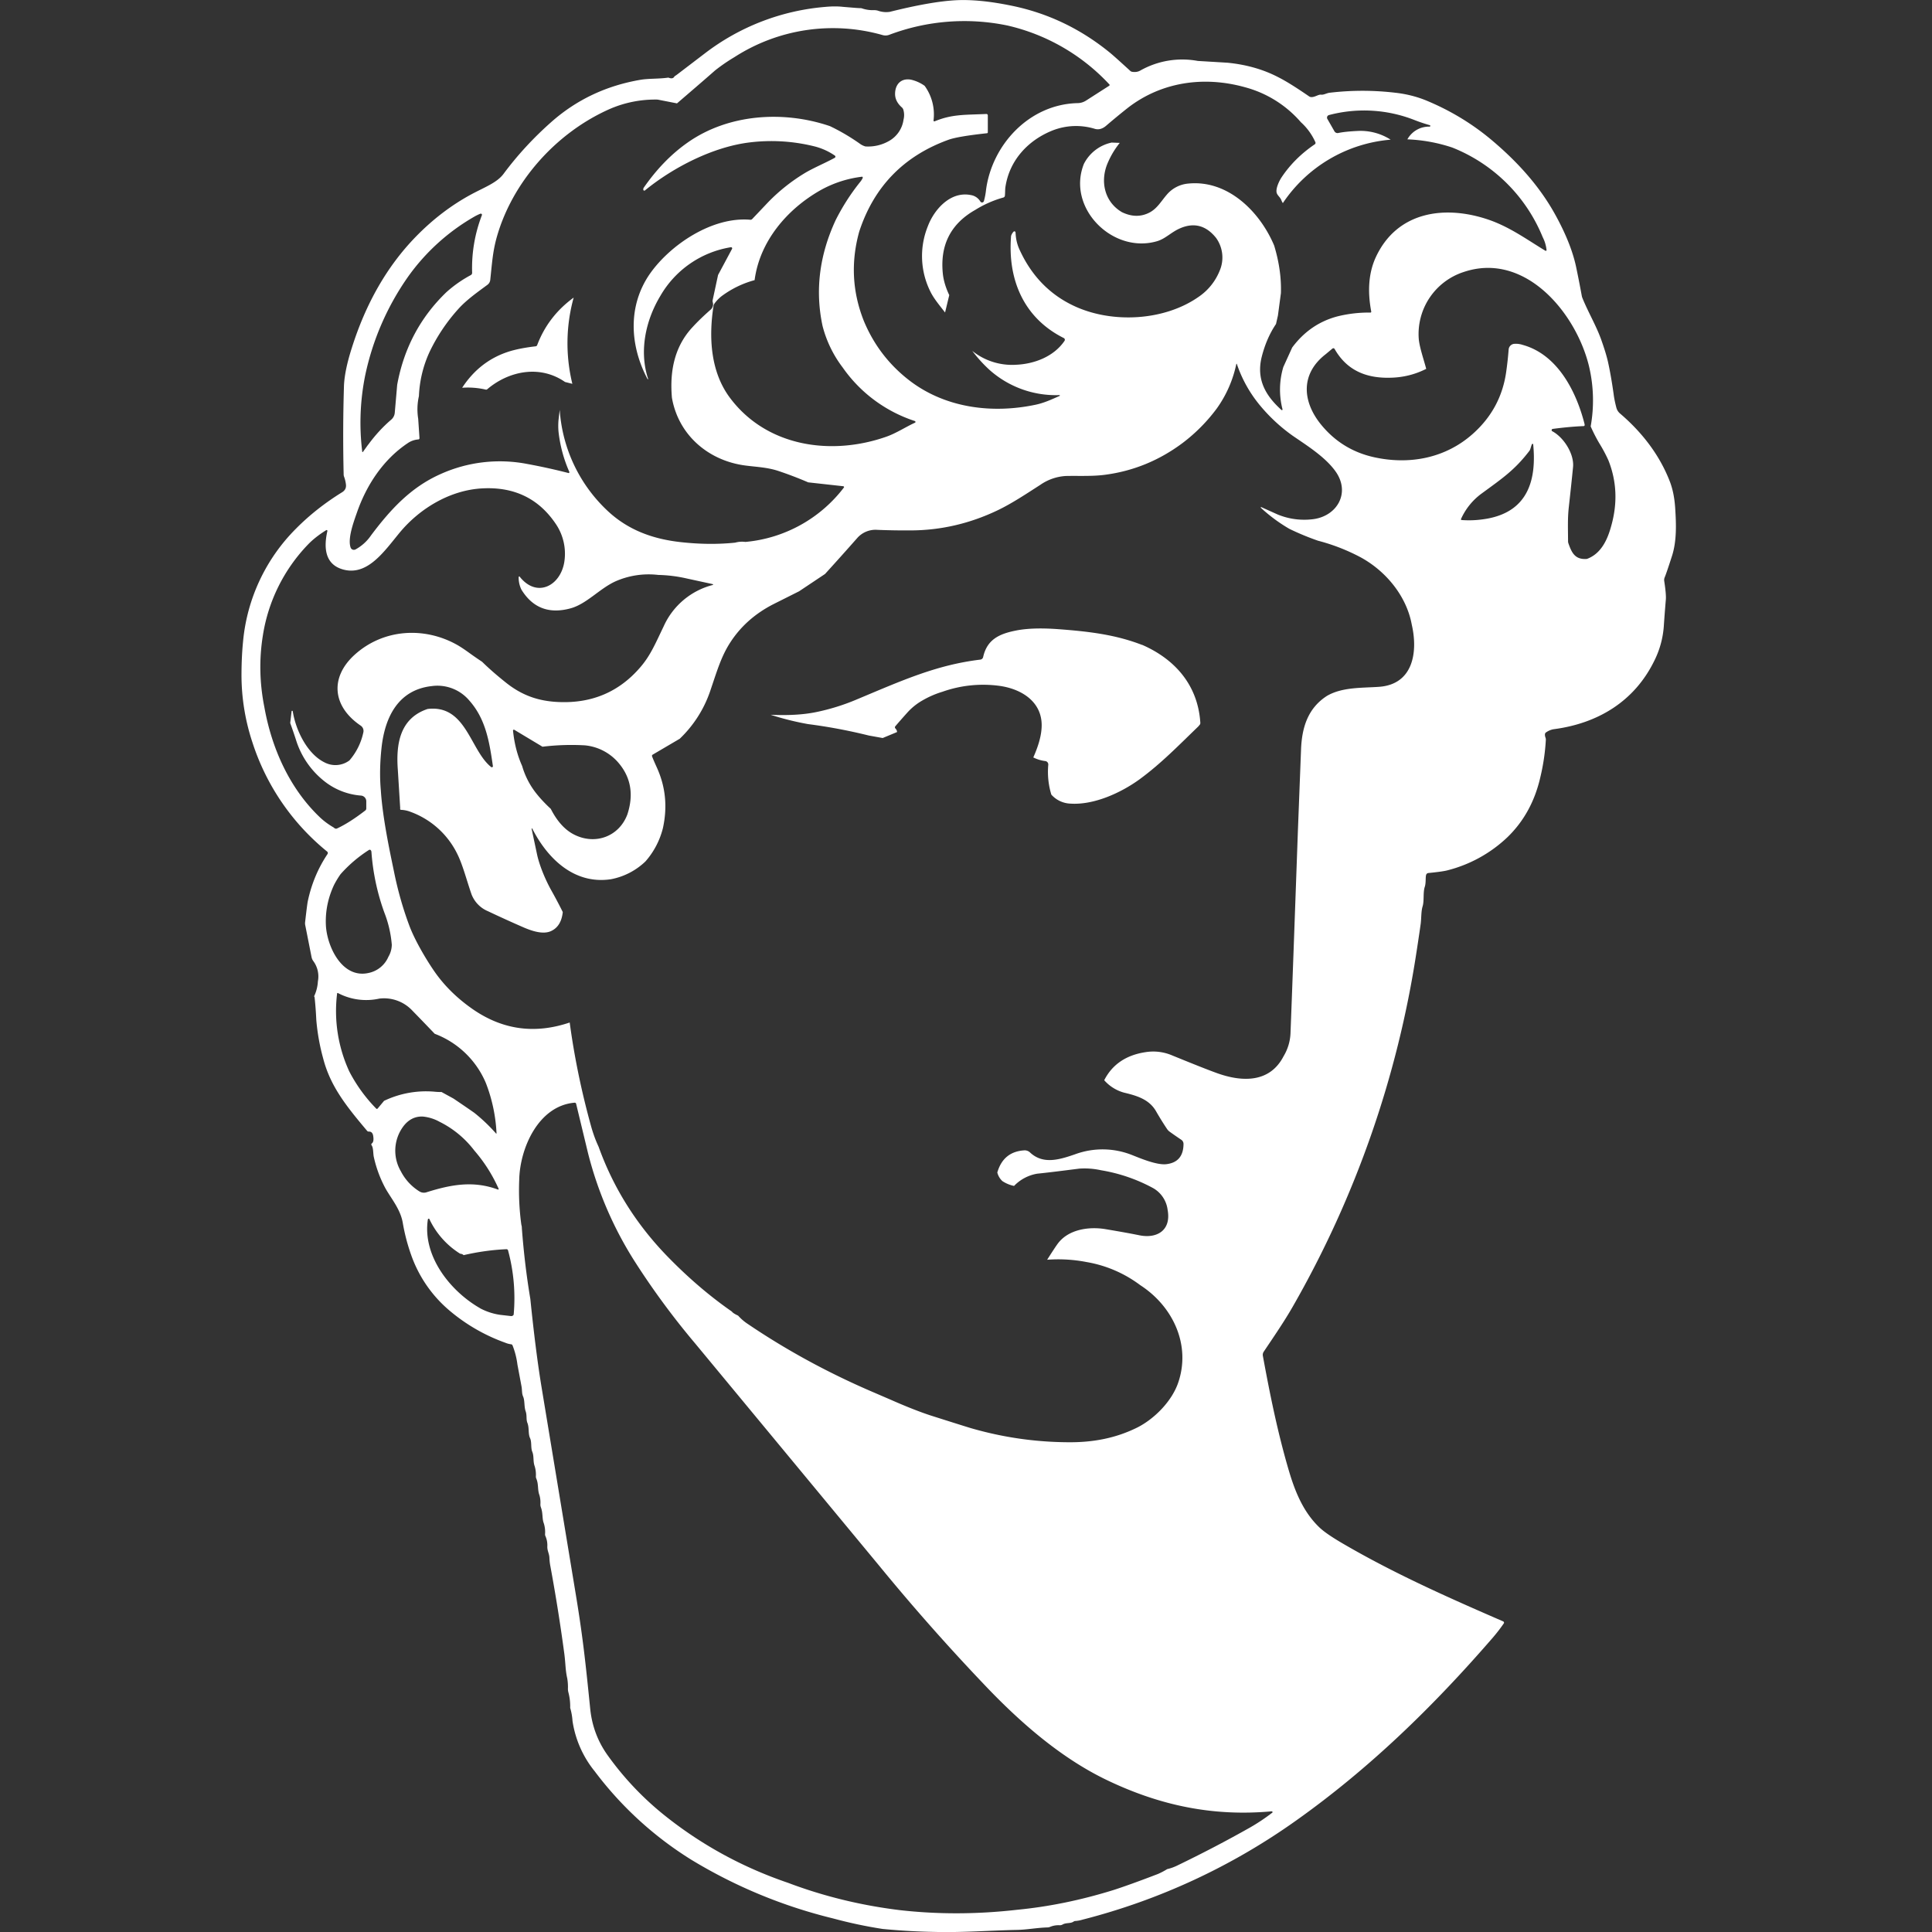 <svg fill="white" fill-rule="evenodd" height="1em" style="flex:none;line-height:1" viewBox="0 0 24 24" width="1em" xmlns="http://www.w3.org/2000/svg"><rect x="0" y="0" width="24" height="24" fill="#333333" stroke="none"/><title>AionLabs</title><path d="M8.303.964c.038.016.064.01.076-.016a.487.487 0 00.048-.034L8.76.66a2.845 2.845 0 011.5-.575c.078-.007.148-.007.211 0 .12.01.19.016.21.016.01 0 .02 0 .029.004a.416.416 0 00.148.021c.016 0 .031.002.046.006a.303.303 0 00.15.015c.34-.085.613-.133.82-.144.191-.01.42.012.688.067.454.092.864.288 1.23.588.048.04.13.114.249.223.007.006.015.01.024.011.037.006.07.001.099-.015a1.06 1.06 0 01.716-.12l.367.022c.235.023.446.083.632.18.096.048.223.128.383.238a.05.05 0 00.025.009c.047.003.091-.035.125-.03.033.004.068-.02.106-.024a3.47 3.47 0 01.815 0c.135.015.264.047.386.097.306.127.583.296.83.507.3.255.57.55.765.9.133.239.22.455.263.65.021.1.046.224.073.372.002.01.005.018.009.028.07.172.167.335.23.508.04.113.07.208.087.286.024.108.047.239.069.394.006.051.018.108.034.17a.142.142 0 00.046.073c.273.233.49.514.617.841.037.095.06.207.068.337.013.199.02.41-.042.598-.046.143-.076.23-.089.26a.085.085 0 00-.005.047c.016.105.023.18.02.225-.013.152-.021.265-.026.34a1.14 1.14 0 01-.121.43c-.247.5-.7.773-1.25.844a.236.236 0 00-.09.038c-.018.01-.02.034-.007.07a.062.062 0 01.003.023 2.592 2.592 0 01-.068.463c-.068.3-.205.55-.41.748a1.68 1.68 0 01-.742.41c-.036.01-.116.022-.24.034a.033.033 0 00-.027.022c-.01.033 0 .097-.017.15-.023.069-.006.17-.026.239-.02.065-.015.134-.024.215-.006.044-.023.163-.053.357a12.686 12.686 0 01-1.535 4.4c-.105.184-.23.366-.363.564a.07.07 0 00-.01.052c.089.486.185.956.32 1.416.08.272.182.523.383.715.057.054.155.121.296.203.63.367 1.277.656 1.985.963a.019.019 0 01.007.005.02.02 0 01.004.008.02.02 0 010 .009 2.052 2.052 0 01-.135.176c-.757.875-1.549 1.639-2.448 2.277a7.977 7.977 0 01-2.65 1.23.417.417 0 01-.087.017c-.01 0-.019.002-.027.008-.04.027-.092.01-.138.037a.063.063 0 01-.033.008.275.275 0 00-.12.02.081.081 0 01-.028.007c-.14.004-.259.029-.387.031-.327.007-.686.034-1.02.025a8.142 8.142 0 01-.646-.037 5.625 5.625 0 01-.613-.13 6.23 6.23 0 01-1.764-.73 4.407 4.407 0 01-1.199-1.098 1.296 1.296 0 01-.276-.625.734.734 0 00-.029-.163.679.679 0 00-.022-.192.17.17 0 01-.006-.045.648.648 0 00-.008-.127c-.025-.112-.02-.18-.037-.31a22.16 22.16 0 00-.173-1.086.667.667 0 01-.012-.104c-.002-.053-.027-.086-.026-.14a.28.28 0 00-.023-.129.051.051 0 01-.005-.027.358.358 0 00-.016-.134c-.023-.06-.008-.123-.036-.198a.1.1 0 01-.006-.036.33.33 0 00-.012-.115c-.026-.069-.008-.136-.04-.208a.063.063 0 01-.004-.027.357.357 0 00-.015-.124c-.023-.064-.006-.12-.03-.18-.021-.052-.004-.119-.028-.17-.025-.055-.008-.125-.032-.187-.019-.047-.003-.093-.023-.148-.02-.06-.008-.13-.032-.184-.016-.036-.01-.079-.019-.125l-.05-.267a.98.98 0 00-.061-.24.022.022 0 00-.02-.014.278.278 0 01-.07-.019 2.243 2.243 0 01-.69-.397 1.597 1.597 0 01-.48-.695 2.39 2.39 0 01-.104-.4c-.03-.17-.147-.303-.217-.43a1.498 1.498 0 01-.142-.384c-.01-.041-.004-.115-.028-.147a.017.017 0 01.004-.024c.018-.013.024-.044.016-.092-.006-.037-.024-.055-.053-.054a.03.03 0 01-.013-.002.03.03 0 01-.01-.008c-.26-.308-.456-.554-.545-.897a2.623 2.623 0 01-.086-.483 4.554 4.554 0 00-.021-.279.02.02 0 01-.005-.014.497.497 0 00.046-.183.323.323 0 00-.056-.251.123.123 0 01-.023-.052l-.078-.394a.114.114 0 01-.002-.037c.017-.149.028-.237.034-.264.045-.212.126-.406.244-.583a.025.025 0 00.004-.018.026.026 0 00-.01-.015 2.888 2.888 0 01-.927-1.357A2.66 2.66 0 013 8.36c.001-.148.008-.28.02-.397a2.276 2.276 0 01.656-1.395c.166-.168.356-.318.572-.452.037-.022.053-.053.05-.092a.417.417 0 00-.024-.103.077.077 0 01-.005-.028 20.28 20.28 0 01.004-1.105c.006-.126.038-.28.096-.462.175-.556.438-1.015.79-1.379.215-.222.449-.4.7-.535.162-.087.314-.142.396-.252.173-.233.373-.45.6-.65.312-.274.68-.447 1.103-.519.104-.017.229-.01.345-.027zm.106.32l-.24-.047a1.42 1.42 0 00-.59.115c-.674.296-1.225.917-1.414 1.616-.045.17-.053.305-.075.51a.087.087 0 01-.035.06c-.113.084-.26.186-.363.302a2.227 2.227 0 00-.355.53 1.45 1.45 0 00-.133.55.745.745 0 00-.009.282l.016.24a.016.016 0 01-.015.017.264.264 0 00-.131.046c-.305.204-.512.52-.631.862-.042.12-.118.326-.078.436a.042.042 0 00.043.027.043.043 0 00.018-.005.557.557 0 00.194-.177c.237-.315.489-.593.86-.758a1.79 1.79 0 011.076-.127 7.415 7.415 0 01.518.114.012.012 0 00.007-.016 1.69 1.69 0 01-.134-.5.827.827 0 010-.142l.015-.128a1.89 1.89 0 00.61 1.269c.254.231.557.338.898.375.237.026.46.028.671.006a.32.32 0 01.128-.009 1.735 1.735 0 001.225-.678v-.006a.013.013 0 00-.005-.006.012.012 0 00-.006-.002l-.434-.048a4.718 4.718 0 00-.369-.141c-.138-.046-.271-.05-.41-.068-.453-.058-.831-.371-.914-.841-.028-.318.026-.623.244-.865.065-.072.143-.148.233-.227a.088.088 0 00.03-.096.056.056 0 01-.001-.026l.067-.312.174-.325a.014.014 0 00-.014-.02 1.24 1.24 0 00-.877.605c-.186.309-.264.69-.152 1.03a.004.004 0 01-.002.005h-.003l-.002-.002c-.222-.418-.247-.911.03-1.309.253-.36.775-.712 1.247-.67a.03.03 0 00.024-.01l.203-.214a2.28 2.28 0 01.443-.352c.112-.068.259-.128.379-.194a.016.016 0 00.001-.027.784.784 0 00-.267-.118 2.217 2.217 0 00-.79-.046c-.45.054-.943.304-1.302.596a.012.012 0 01-.013.002.013.013 0 01-.008-.01c0-.01.001-.018.005-.024.16-.231.342-.419.546-.562.507-.357 1.193-.4 1.768-.204.128.061.25.133.367.215a.219.219 0 00.073.037.52.52 0 00.287-.064.36.36 0 00.187-.269.23.23 0 00-.004-.128.065.065 0 00-.016-.023c-.057-.05-.085-.106-.085-.168 0-.12.075-.2.199-.177a.478.478 0 01.168.076.605.605 0 01.11.435l.004.004a.011.011 0 00.011.002c.214-.088.363-.079.641-.091a.019.019 0 01.014.005.019.019 0 01.005.013v.21a.011.011 0 01-.01.011c-.24.026-.398.053-.475.08-.558.201-.93.583-1.113 1.144-.105.38-.085.752.06 1.113.126.301.32.55.578.745.442.332 1.015.404 1.552.291.111-.023.209-.07.3-.11a.004.004 0 00.002-.003.005.005 0 000-.006l-.004-.001a1.237 1.237 0 01-.87-.314 1.726 1.726 0 01-.213-.235.79.79 0 00.546.172c.226-.01.468-.102.6-.297a.024.024 0 00.003-.02.025.025 0 00-.005-.009.025.025 0 00-.008-.006c-.497-.249-.698-.726-.654-1.268a.134.134 0 01.032-.054.014.014 0 01.023.009l.003.038a.537.537 0 00.053.19c.147.316.371.546.67.686.47.221 1.122.188 1.551-.114a.712.712 0 00.258-.32.417.417 0 00-.043-.41c-.122-.153-.27-.194-.44-.123-.117.048-.187.133-.296.164-.55.159-1.123-.414-.907-.96a.503.503 0 01.346-.266l.1.004a1.048 1.048 0 00-.146.241c-.103.23-.046.492.174.62.12.058.235.06.342.004.095-.05.145-.141.213-.22a.394.394 0 01.273-.14c.486-.046.884.347 1.062.77.061.201.09.398.084.591l-.037.278-.024.106c-.08.118-.138.254-.177.406-.07.28.045.482.245.662a.008.008 0 00.01 0 .008.008 0 00.003-.008.977.977 0 01.01-.526l.11-.242c.147-.198.335-.327.563-.387a1.613 1.613 0 01.412-.047.012.012 0 00.004-.003.013.013 0 00.003-.005V3.87c-.049-.26-.03-.483.054-.669.264-.578.864-.658 1.409-.47.262.091.474.247.699.383a.011.011 0 00.012 0 .011.011 0 00.004-.005.454.454 0 00-.048-.163 2.018 2.018 0 00-1.123-1.113 2.008 2.008 0 00-.558-.102.306.306 0 01.276-.158.01.01 0 00.006-.002.01.01 0 00.003-.006.01.01 0 00-.007-.01 2.14 2.14 0 01-.19-.064 1.71 1.71 0 00-1.061-.062.033.033 0 00-.02.05l.087.152a.044.044 0 00.048.021c.057-.012.135-.02.235-.025a.694.694 0 01.415.108 1.79 1.79 0 00-1.339.788.201.201 0 01-.02-.04c-.015-.034-.041-.05-.054-.08-.022-.052.029-.156.058-.2.107-.16.245-.297.412-.41a.021.021 0 00.008-.027.74.74 0 00-.18-.248 1.394 1.394 0 00-.693-.434c-.512-.143-1.04-.067-1.457.256a9.16 9.16 0 00-.268.221c-.046.04-.093.053-.14.04a.798.798 0 00-.52.017c-.307.12-.544.371-.593.71-.004.03-.002.07-.006.104a.026.026 0 01-.02.022 1.331 1.331 0 00-.347.153c-.308.174-.442.441-.403.8.01.083.036.169.079.259l-.052.216c-.064-.083-.137-.169-.18-.255a.988.988 0 01-.035-.814c.08-.214.284-.44.534-.39a.167.167 0 01.119.08.026.026 0 00.025.012.025.025 0 00.02-.019c.01-.036.02-.082.026-.138.074-.558.534-1.062 1.136-1.077.039 0 .077-.012.11-.034l.284-.182a.012.012 0 00.005-.008v-.005a2.488 2.488 0 00-1.269-.735 2.637 2.637 0 00-1.47.116.132.132 0 01-.08.003A2.257 2.257 0 009.123.71a2.2 2.2 0 00-.24.165c-.157.138-.316.274-.474.41zm.965 2.196a1.215 1.215 0 00-.388.183.453.453 0 00-.112.11.057.057 0 00-.01.025c-.061.389-.04.825.21 1.152.455.6 1.252.715 1.936.475.121-.042.246-.124.356-.174a.012.012 0 00.005-.004.011.011 0 00.001-.007.011.011 0 00-.008-.01 1.759 1.759 0 01-.896-.665 1.446 1.446 0 01-.25-.516c-.094-.44-.04-.879.164-1.317.084-.166.184-.323.302-.47a.248.248 0 00.033-.051.01.01 0 000-.006.01.01 0 00-.006-.01 1.398 1.398 0 00-.517.167c-.42.238-.757.638-.82 1.118zm-4.8 2.044c.088-.12.184-.224.285-.31a.128.128 0 00.045-.087l.03-.347c.083-.455.288-.84.613-1.152a1.54 1.54 0 01.302-.211.032.032 0 00.016-.03 1.823 1.823 0 01.121-.713.015.015 0 00-.003-.016.015.015 0 00-.016-.003.59.59 0 00-.076.037 2.595 2.595 0 00-.825.75 3.317 3.317 0 00-.53 1.224 2.961 2.961 0 00-.036.947.005.005 0 00.009 0l.064-.089zm13.143-.942c-.136.069-.282.106-.438.11-.306.01-.548-.09-.7-.357a.018.018 0 00-.027-.005l-.085.071c-.322.25-.288.603-.04.893.168.198.38.326.634.384.448.101.9.014 1.242-.295.233-.21.37-.47.41-.782.01-.071.02-.158.028-.26a.077.077 0 01.063-.069.263.263 0 01.11.012c.435.119.668.58.77.984.003.016 0 .024-.01.025-.121.005-.25.017-.386.035a.016.016 0 00-.013.013l.001.01a.016.016 0 00.007.006c.143.076.274.283.258.445-.016.163-.034.329-.053.5-.015.139-.01.249-.009.422 0 .01.002.02.006.03.04.114.082.196.217.19.01 0 .018-.003.027-.007.166-.069.242-.24.286-.403.08-.282.069-.554-.035-.816a1.831 1.831 0 00-.112-.21 1.95 1.95 0 01-.108-.211 1.833 1.833 0 00-.02-.744c-.16-.667-.796-1.429-1.555-1.175a.81.81 0 00-.56.84c.013.111.06.243.092.364zm-2.6.49a2.111 2.111 0 01-.429.433c-.291.217-.615.349-.97.394-.157.02-.335.01-.48.014a.618.618 0 00-.315.11c-.162.104-.35.23-.53.316-.347.166-.71.25-1.09.25a8.8 8.8 0 01-.405-.007.302.302 0 00-.252.105 38.7 38.7 0 01-.397.443l-.322.215-.319.16c-.223.114-.4.269-.53.466-.119.18-.17.362-.26.626a1.477 1.477 0 01-.374.58l-.337.198a.017.017 0 00-.007.02c.012.033.032.078.058.136.11.24.135.491.077.756a.989.989 0 01-.217.414.846.846 0 01-.428.221c-.456.069-.788-.255-.978-.629l-.002-.002h-.003l-.002.002-.001.003.067.316c.028.131.095.297.17.435.054.096.104.19.15.283-.013.121-.063.2-.15.238-.1.043-.238-.005-.338-.048a15.309 15.309 0 01-.44-.2.372.372 0 01-.205-.209c-.058-.165-.107-.359-.173-.494a1.045 1.045 0 00-.588-.533.36.36 0 00-.121-.024c-.008-.013-.01-.017-.004-.012l-.03-.485c-.024-.32.024-.64.37-.756.48-.057.528.515.79.722a.013.013 0 00.015 0 .012.012 0 00.006-.012c-.044-.306-.09-.588-.296-.818a.518.518 0 00-.465-.176c-.416.047-.58.386-.622.762-.021.193-.024.371-.009.535.023.356.12.796.163 1.006.047.233.11.455.188.665.07.19.212.426.299.554.13.194.301.362.51.504.366.246.76.297 1.186.153.058.431.147.86.266 1.29.026.092.057.177.093.253.186.518.478.98.876 1.384.255.26.515.48.78.664.007.012.033.03.077.05a.6.6 0 00.106.094c.484.329 1.004.613 1.56.852l.239.103c.197.087.36.15.485.191.295.094.462.146.502.158.39.113.79.172 1.2.175.312.004.598-.049.869-.184.207-.105.424-.32.505-.553.162-.468-.062-.95-.47-1.214a1.54 1.54 0 00-.665-.287 1.85 1.85 0 00-.492-.029c.07-.11.115-.178.135-.204.133-.175.385-.209.584-.177.167.028.309.053.426.077.223.045.397-.064.352-.313a.362.362 0 00-.179-.272 2.06 2.06 0 00-.65-.223.944.944 0 00-.268-.02c-.22.028-.395.05-.524.063a.519.519 0 00-.287.152.412.412 0 01-.145-.06.216.216 0 01-.063-.107c.05-.172.161-.264.336-.275a.097.097 0 01.07.026c.162.152.362.091.557.024a.99.99 0 01.715.01c.087.034.298.125.42.112.142-.016.214-.1.215-.251a.062.062 0 00-.03-.054 4.639 4.639 0 01-.144-.1.14.14 0 01-.033-.036 3.76 3.76 0 01-.135-.218c-.085-.147-.238-.192-.397-.23a.506.506 0 01-.246-.154c.1-.196.272-.313.515-.349a.596.596 0 01.32.037c.269.11.46.186.575.227.312.11.649.115.818-.213a.6.6 0 00.086-.284c.02-.508.05-1.347.092-2.517l.039-1.008c.01-.273.084-.515.323-.668.19-.11.433-.097.645-.112.428-.03.485-.436.408-.77-.064-.356-.321-.667-.634-.838a2.432 2.432 0 00-.531-.207 3.244 3.244 0 01-.357-.148 2 2 0 01-.355-.263v-.004l.004-.002h.004l.202.091c.137.056.28.076.428.06.309-.032.485-.33.288-.6-.13-.18-.364-.324-.53-.439a2.118 2.118 0 01-.405-.376 1.616 1.616 0 01-.288-.516.004.004 0 00-.005 0l-.001.002a1.46 1.46 0 01-.241.55zm3.914.445c-.011.02-.018.064-.031.082-.183.239-.33.338-.595.532a.794.794 0 00-.257.319.01.01 0 00.009.01c.105.008.212.002.322-.018.501-.093.61-.479.567-.921l-.002-.005a.008.008 0 00-.009-.002.008.008 0 00-.004.003zM3.266 7.891c-.048.295-.042.593.018.893.09.507.311 1.007.687 1.366.048.046.106.09.175.13.014.014.028.018.042.011.107-.05.223-.125.35-.223a.031.031 0 00.012-.025v-.09a.071.071 0 00-.066-.07.834.834 0 01-.453-.177 1.05 1.05 0 01-.356-.521 6.047 6.047 0 00-.07-.203l.017-.145a.007.007 0 01.015 0c.036.23.177.527.395.634a.29.29 0 00.309-.025.779.779 0 00.173-.35.079.079 0 00-.032-.081c-.355-.24-.385-.6-.078-.88.358-.325.868-.352 1.273-.125.034.019.087.053.157.104.05.036.102.072.155.107.075.074.17.158.285.25.2.163.408.24.67.25.411.017.748-.127 1.01-.432.127-.147.187-.294.292-.512a.919.919 0 01.611-.511.007.007 0 00-.004-.01l-.318-.069a1.755 1.755 0 00-.358-.045 1.02 1.02 0 00-.534.081c-.196.09-.357.28-.555.334-.267.073-.471-.005-.611-.233a.34.34 0 01-.034-.158l.009-.007c.213.276.51.121.558-.178a.66.66 0 00-.106-.473c-.213-.316-.518-.463-.916-.441-.397.022-.773.248-1.022.548-.192.232-.402.547-.709.458-.226-.066-.235-.278-.19-.477a.01.01 0 00-.015-.01c-.09.056-.165.115-.224.176a2.093 2.093 0 00-.562 1.129zm3.221 1.627a.99.99 0 00.174.337c.054.068.115.132.181.193.08.157.178.264.293.321.26.13.554.024.658-.251.078-.237.047-.444-.092-.62a.626.626 0 00-.435-.239 2.97 2.97 0 00-.527.017l-.35-.21a.01.01 0 00-.011 0 .01.01 0 00-.005.011c.016.16.054.307.114.44zM4.23 10.86a1.16 1.16 0 00-.08.132c-.074.158-.109.323-.102.495.01.26.196.672.528.6a.343.343 0 00.249-.202.3.3 0 00.042-.15 1.418 1.418 0 00-.093-.4 2.793 2.793 0 01-.16-.754.036.036 0 00-.008-.019.017.017 0 00-.01-.006c-.004-.001-.008 0-.012.002a1.674 1.674 0 00-.354.302zm.109 2.45a1.921 1.921 0 00.337.464c.002.001.003.002.005.001a.013.013 0 00.01-.004l.08-.096a1.21 1.21 0 01.622-.114c.03.003.06.005.091.004l.15.082c.084.057.17.115.257.176a2.12 2.12 0 01.272.259h.003a.005.005 0 00.002-.002v-.003a1.983 1.983 0 00-.133-.625 1.117 1.117 0 00-.635-.61 33.41 33.41 0 00-.275-.285.482.482 0 00-.413-.152.752.752 0 01-.516-.07.01.01 0 00-.008.004 1.79 1.79 0 00.151.971zm2.137 1.902c.006.025.008.037.006.037.023.307.058.602.106.887.045.443.092.81.14 1.1l.419 2.536c.092.552.126.872.185 1.457.022.214.095.407.218.578.203.283.438.53.705.744.459.367.97.646 1.534.838.444.168.906.28 1.385.339.476.054.963.053 1.461-.004.395-.038.794-.12 1.196-.245.119-.038.304-.104.554-.2a.891.891 0 00.114-.06.588.588 0 00.128-.046c.311-.15.613-.308.905-.473a2.43 2.43 0 00.276-.185v-.007a.012.012 0 00-.005-.005.011.011 0 00-.007-.002c-.716.065-1.372-.067-2.035-.383-.574-.273-1.088-.718-1.552-1.21a26.147 26.147 0 01-1.289-1.46l-2.286-2.761a9.577 9.577 0 01-.753-1.023 4.608 4.608 0 01-.577-1.342l-.147-.61a.018.018 0 00-.019-.014c-.45.038-.68.566-.688.958a3.17 3.17 0 00.026.556zm-1.47-1.214a.506.506 0 00-.027.551.638.638 0 00.231.251.105.105 0 00.088.011c.302-.095.58-.148.887-.034h.004a.008.008 0 00.004-.002.007.007 0 00.001-.008 1.908 1.908 0 00-.302-.475 1.227 1.227 0 00-.432-.357.533.533 0 00-.21-.065c-.098-.003-.18.04-.244.128zm.96 2.255a.76.76 0 00.244.08l.14.016a.033.033 0 00.031-.018 2.273 2.273 0 00-.07-.799.02.02 0 00-.007-.01.019.019 0 00-.012-.004c-.179.008-.356.033-.533.074-.009-.01-.023-.016-.043-.018a1.019 1.019 0 01-.384-.434.012.012 0 00-.017.009c-.069.454.279.892.652 1.104z"></path><path d="M7.126 3.698a2.128 2.128 0 00-.016 1.07l-.091-.023c-.31-.215-.696-.139-.966.09a.02.02 0 01-.018.005.978.978 0 00-.294-.023c.15-.23.352-.383.604-.457.083-.024.187-.044.31-.058a.023.023 0 00.018-.015c.091-.24.242-.436.453-.59zM14.187 8.01c.415.181.695.507.724.97a.035.035 0 01-.009.025l-.018.021c-.241.232-.463.462-.735.66-.23.165-.56.315-.849.297a.335.335 0 01-.24-.112.968.968 0 01-.038-.37.043.043 0 00-.038-.047.448.448 0 01-.148-.045c.06-.134.094-.251.102-.352.029-.327-.238-.5-.53-.538a1.515 1.515 0 00-.7.074c-.1.03-.193.073-.279.126a.756.756 0 00-.164.14 9.013 9.013 0 00-.144.164.02.02 0 00-.004.012c0 .005.002.01.005.013.015.016.022.031.021.046l-.178.074-.172-.031a6.66 6.66 0 00-.755-.142 3.515 3.515 0 01-.465-.116c.215.01.404 0 .565-.033a2.67 2.67 0 00.502-.156c.564-.236.991-.43 1.538-.496a.041.041 0 00.035-.032c.047-.211.19-.285.397-.327.138-.029.313-.035.526-.02.378.028.715.066 1.05.196z"></path></svg>